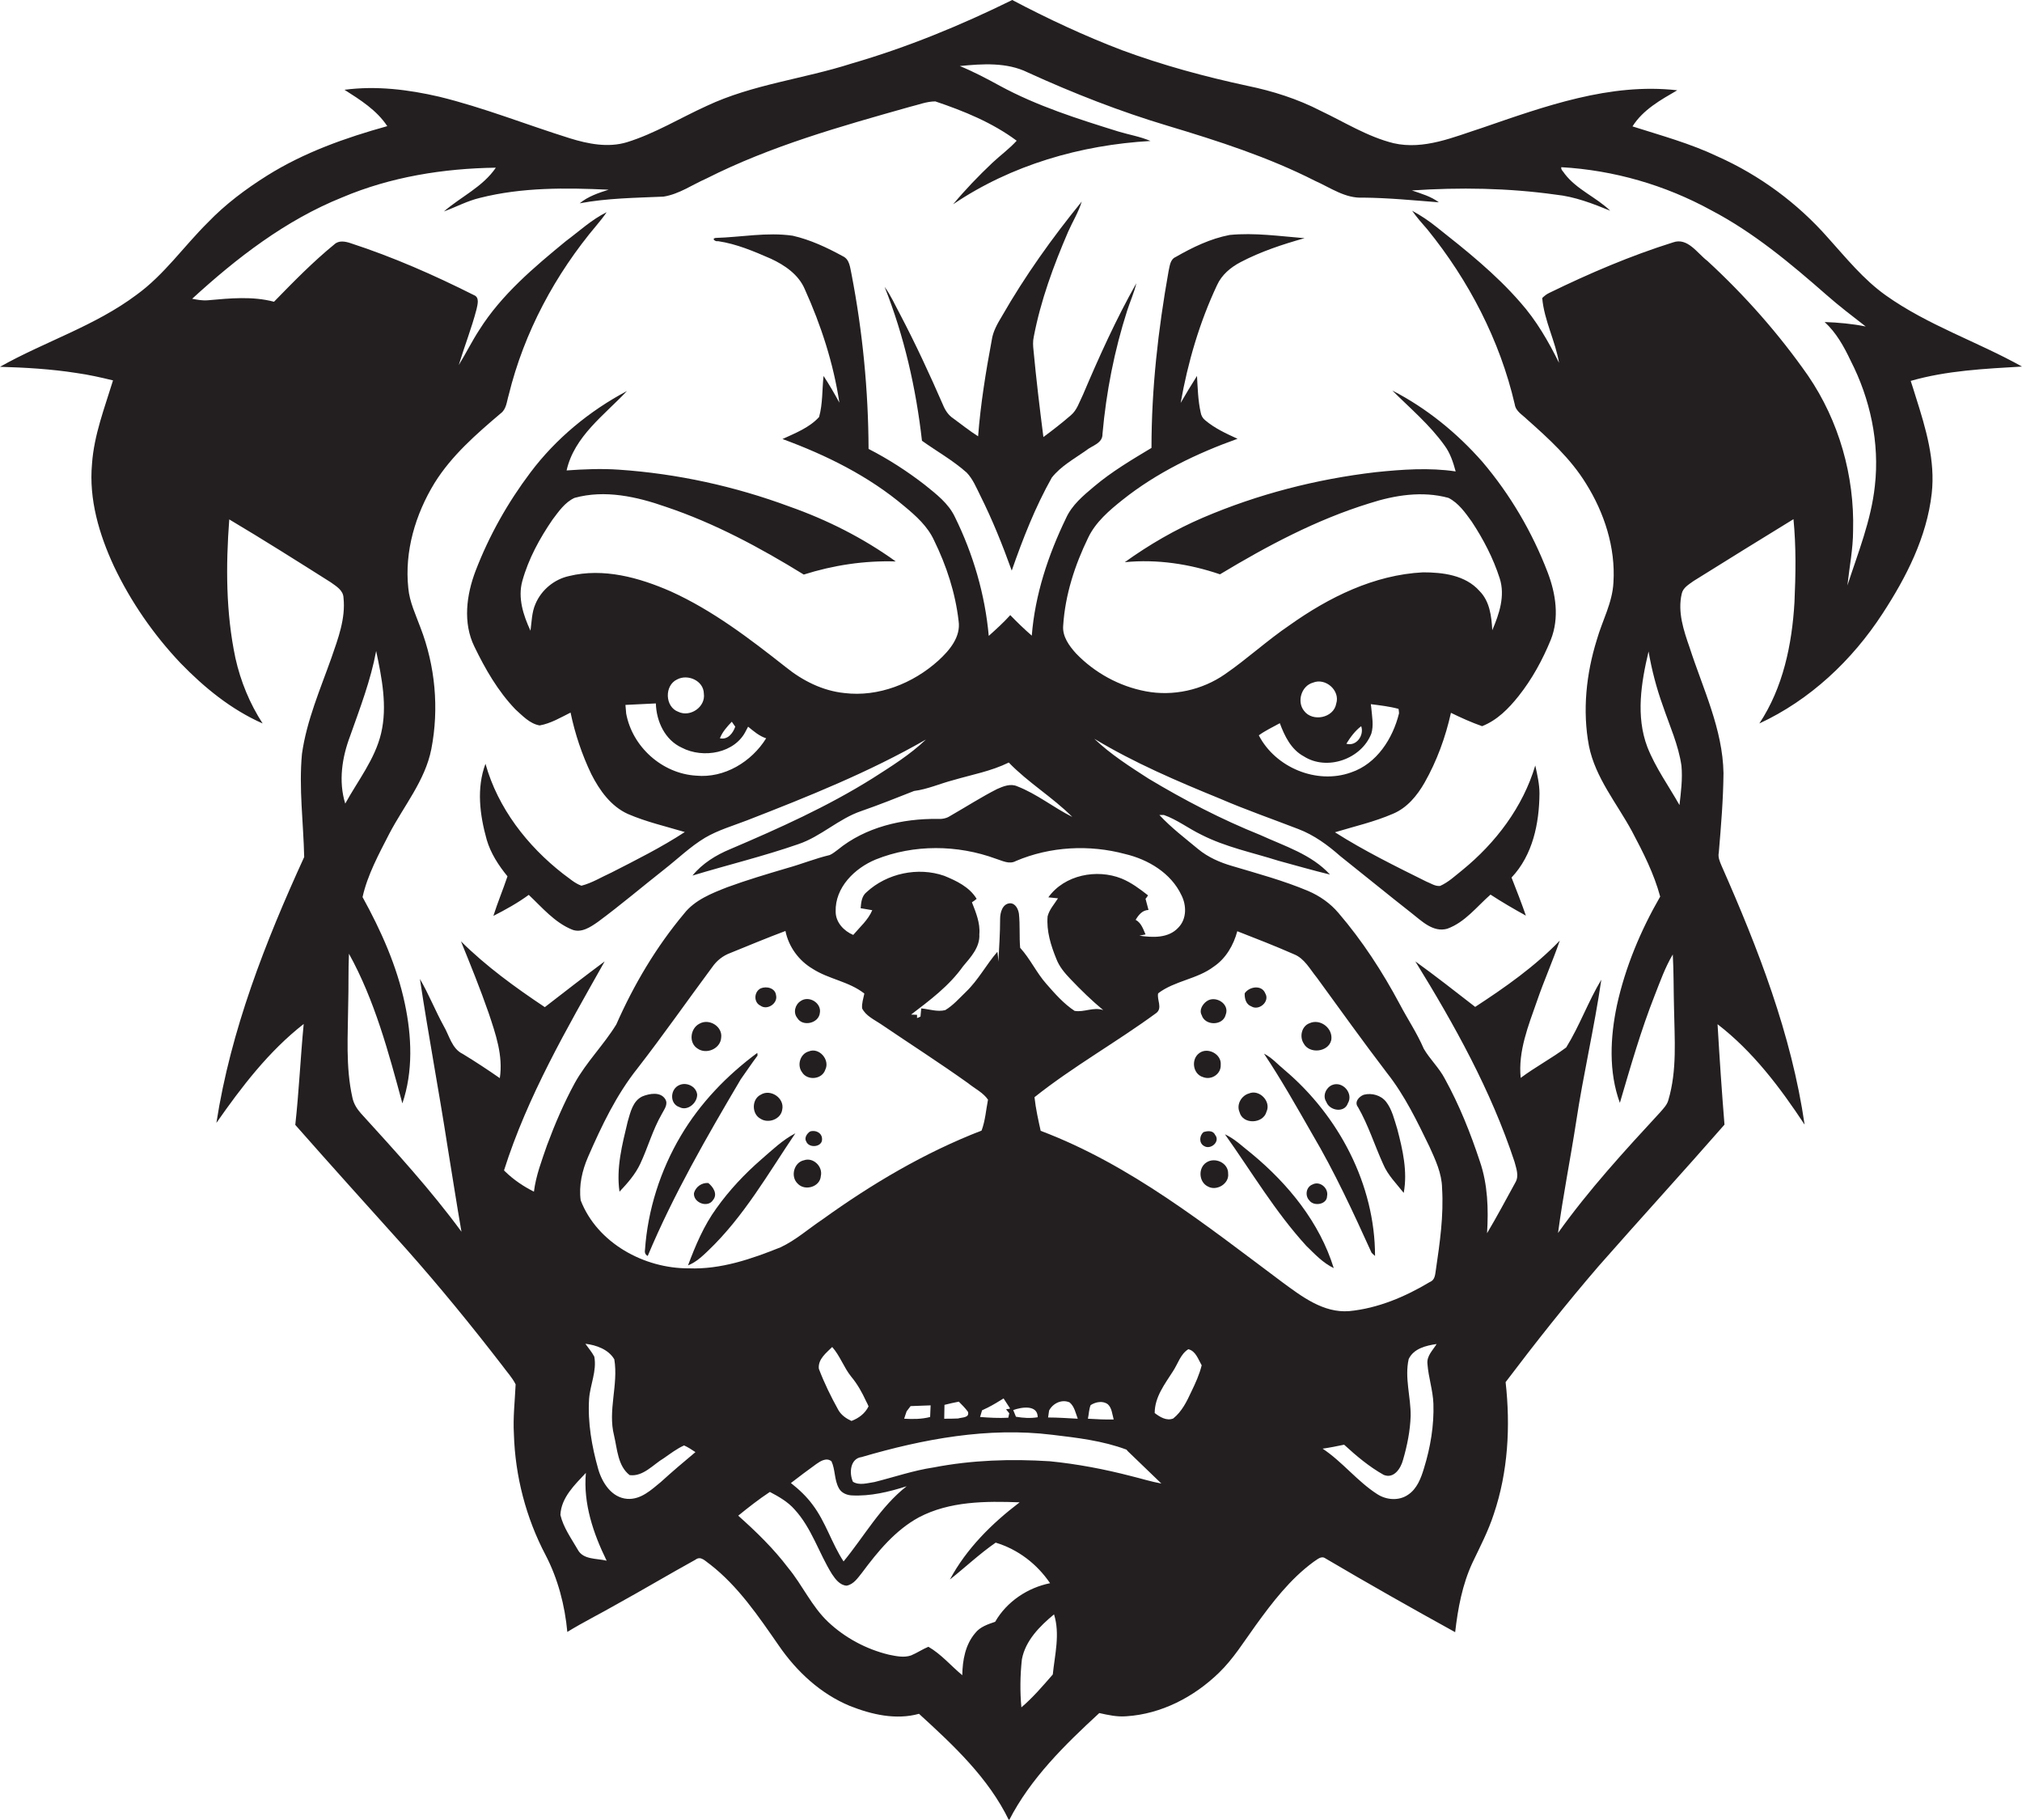 <?xml version="1.0" encoding="utf-8"?>
<!-- Generator: Adobe Illustrator 19.2.0, SVG Export Plug-In . SVG Version: 6.00 Build 0)  -->
<svg version="1.1" id="Layer_1" xmlns="http://www.w3.org/2000/svg" xmlns:xlink="http://www.w3.org/1999/xlink" x="0px" y="0px"
	 viewBox="0 0 817.6 735.7" style="enable-background:new 0 0 817.6 735.7;" xml:space="preserve">
<style type="text/css">
	.st0{fill:#231F20;}
</style>
<g>
	<path class="st0" d="M772.6,154c14.6-4.2,29.9-4.9,45-5.8c-18.1-10.1-38.1-16.7-55.1-28.8c-9-6.4-16-15.1-23.3-23.2
		c-12.3-14-27.6-25.3-44.6-32.9c-11.1-5.3-22.9-8.5-34.5-12.2c4.3-6.8,11.4-10.7,18.1-14.6c-27.2-3.1-53.6,6.5-78.9,15.2
		c-11.5,3.7-23.5,9-35.8,6.2c-10.5-2.6-19.8-8.5-29.5-13.1c-9.3-4.8-19.4-8-29.6-10.1c-17.2-3.7-34.2-8.3-50.7-14.4
		c-15.2-5.8-30-12.7-44.4-20.3c-20.9,10.3-42.6,19.2-65,25.7c-19.3,6.2-40,8.4-58.5,17.1c-10.8,4.9-21,11.2-32.3,14.7
		c-7.6,2.3-15.7,0.7-23.1-1.6c-17.6-5.5-34.8-12.4-52.8-16.8c-12.5-2.9-25.5-4.5-38.3-2.8c6.4,4.1,13,8.2,17.3,14.7
		C139.7,55.7,123,61.6,108,71c-8.6,5.4-16.9,11.6-24,19c-9.7,9.6-17.6,21.1-28.8,29.2C38.4,131.8,18.1,138.1,0,148.3
		c10.3,0.3,20.7,0.9,30.9,2.5c5,0.7,9.9,1.8,14.8,3c-3.4,11.1-7.7,22.1-8.5,33.8c-1.3,14.3,2.9,28.5,8.9,41.4
		c6.8,14.3,16,27.6,26.9,39.1c9.6,9.9,20.5,18.8,33.2,24.4c-5.2-8-8.9-17-11-26.4c-3.9-18.4-3.9-37.4-2.5-56.1
		c13.8,8.2,27.4,16.8,41,25.4c2.2,1.6,5.1,3.2,5.2,6.3c0.9,8.4-2.2,16.5-4.9,24.3c-4.5,12.7-10,25.3-11.9,38.8
		c-1.3,13.9,0.6,27.8,0.9,41.7c-15.7,34.3-29.7,70-35.5,107.5c10.2-14.6,21.2-29,35.3-40c-1.3,13.6-1.9,27.2-3.4,40.8
		c14.8,16.8,29.8,33.4,44.8,50.1c13.5,15.2,26.4,31,38.9,47.2c1.8,2.5,4,4.8,5.4,7.6c-0.3,6.7-1.1,13.4-0.7,20.1
		c0.5,17,4.9,33.9,12.8,48.9c5,9.6,7.8,20.3,8.8,31.1c6.5-4,13.4-7.4,20-11.2c10.7-5.9,21.1-12.1,31.8-18c2.2-1.7,4,0.6,5.8,1.8
		c11.5,8.9,19.7,21.1,27.9,32.9c7.2,10.5,16.9,19.5,28.7,24.4c8.8,3.5,18.7,5.8,28,3.2c13.9,12.7,28.1,25.9,36.4,43.1
		c8.7-17,22.6-30.6,36.5-43.4c3.6,0.8,7.2,1.6,10.9,1.3c14.2-0.9,27.4-7.8,37.5-17.6c5.8-5.6,10.1-12.6,14.8-19.1
		c6.8-9.4,14-18.8,23.4-25.7c1.5-0.9,3.1-2.7,4.9-1.4c17.3,10.2,34.8,20.1,52.4,29.8c1.1-9.6,2.9-19.3,7-28.1
		c3.1-6.5,6.4-12.8,8.6-19.6c5.8-17.1,6.8-35.5,4.8-53.4c12.1-16,24.6-31.8,37.7-47c16.8-19.1,34-37.9,50.8-57.1
		c-1.1-13.5-2-27-2.8-40.6c14.3,11,25.3,25.6,35.2,40.6c-5.3-36.5-18.8-71.2-33.6-104.7c-0.7-1.7-1.5-3.4-1.1-5.3
		c0.9-10.7,1.8-21.4,1.9-32.1c-0.3-17.8-8.3-34.1-13.7-50.8c-2.4-6.9-4.9-14.3-3.2-21.7c0.5-2.5,2.9-3.8,4.8-5.2
		c13.4-8.4,26.9-16.7,40.4-25c1.1,11.2,0.9,22.4,0.4,33.6c-1,17.1-4.6,34.5-14.2,49c20.5-9.5,37.5-25.5,49.8-44.4
		c9.6-14.7,17.9-30.9,19.9-48.6c1.5-13.3-2.4-26.3-6.4-38.9C774.1,158.5,773.3,156.3,772.6,154z M141.6,297.5
		c4-11.3,8.3-22.5,10.5-34.3c2.3,10.9,4.6,22.3,2,33.3c-2.5,10.5-9.4,19.1-14.5,28.4C136.8,315.9,138.3,306.2,141.6,297.5z
		 M233.6,626.5c-2.6-4.5-5.8-8.9-7-14c0.3-7,5.8-12.2,10.3-17c-1.1,12.4,3,24.5,8.4,35.5C241.3,630,235.8,630.7,233.6,626.5z
		 M267.2,599.2c-3.9,3.2-8.1,7.2-13.6,6.8c-6.3-0.5-10.1-6.5-11.7-12c-2.6-9.2-4.3-18.8-3.7-28.4c0.4-5.7,3.2-11.3,2.1-17.1
		c-1-1.9-2.4-3.5-3.6-5.2c4.4,0.5,9.4,2.3,11.7,6.3c1.7,10.3-2.7,20.6-0.1,30.8c1.3,5.5,1.5,12.3,6.3,16c5.5,0.7,9.5-4.3,13.9-6.9
		c2.6-1.8,5.2-3.8,8.1-5.1c1.6,0.7,3.1,1.7,4.6,2.7C276.4,591.1,271.7,595.1,267.2,599.2z M278.5,512.8c-18,0.1-37-10.2-43.7-27.5
		c-0.8-6,0.6-12.1,3-17.6c5.5-12.6,11.4-25,20-35.8c10.4-13.4,20.1-27.3,30.2-40.9c1.8-2.6,4.3-4.6,7.3-5.7c7.4-3,14.8-6.1,22.3-8.9
		c1.3,6.4,5.4,12,11,15.3c6.5,4.2,14.7,5.1,20.9,10c-0.4,2-1.1,4-0.9,6c1.5,3,4.8,4.5,7.5,6.3c11.8,8,23.8,15.7,35.3,23.9
		c2.7,2.2,6.1,3.8,8.1,6.7c-0.8,4.1-1.1,8.5-2.6,12.5c-23,8.9-44.3,21.5-64.3,35.9c-5.7,3.8-10.8,8.4-17,11.3
		C303.9,509,291.5,513.3,278.5,512.8z M459.2,371.9c1.2-2,2.7-3.9,5.2-4c-0.4-1.5-0.8-3-1.2-4.5c0.3-0.3,0.8-1,1-1.4
		c-3.3-2.6-6.8-5.2-10.7-6.8c-10-4-23.1-1.5-29.6,7.6c1.3,0.1,2.6,0.3,3.9,0.4c-1.5,2.4-3.5,4.5-4.2,7.3c-0.5,5.9,1.3,11.7,3.5,17.1
		c1.2,3.2,3.4,5.8,5.8,8.3c4.2,4.4,8.5,8.6,13.2,12.5c-3.9-1.4-7.8,1-11.6,0.3c-4.4-2.9-8-7-11.4-10.9c-4-4.5-6.5-10.1-10.6-14.6
		c-0.4-4.6,0-9.2-0.5-13.8c-0.3-1.9-1.4-4.2-3.6-4.2c-3.1,0.2-4,3.8-4,6.3c0,5.8-0.4,11.5-0.7,17.3c-0.1-1.3-0.2-2.7-0.4-4
		c-4.5,5.2-7.7,11.4-12.7,16.2c-2.7,2.6-5.2,5.5-8.4,7.4c-3.2,0.8-6.5-0.4-9.7-0.7c-0.1,1.1-0.2,2.2-0.3,3.3c-0.3,0.2-1,0.5-1.4,0.6
		v-1.3c-0.6,0-1.8-0.1-2.4-0.1c7.6-5.8,15.4-11.6,21-19.5c3.1-3.7,6.9-7.7,6.6-13c0.4-4.5-1.4-8.8-3-12.9c0.5-0.3,1.5-1,1.9-1.4
		c-2.9-4.8-8.2-7.3-13.1-9.3c-10.6-3.7-23.2-1-31.4,6.6c-2,1.6-2.2,4.2-2.4,6.5c1.6,0.3,3.2,0.5,4.7,0.8c-1.7,4-5,6.8-7.7,10
		c-3.8-1.6-7.1-5.1-7.1-9.4c-0.3-9.8,7.7-17.6,16.2-21.1c15.4-6.2,33.1-6,48.6-0.3c2.6,0.8,5.4,2.4,8.1,0.9
		c13.9-5.9,29.7-6.7,44.2-2.8c9.3,2.2,18.5,7.7,22.7,16.6c2.1,4.1,2.2,9.6-1.2,13.1c-4,4.4-10.4,4.1-15.8,3.3
		c0.6-0.1,1.9-0.4,2.5-0.5C462.3,375.8,461.5,373.1,459.2,371.9z M419.6,573c-2.9,0.5-5.9,0.3-8.8-0.2c-0.3-0.7-0.8-2-1.1-2.7
		C413,568.9,419.6,567.8,419.6,573z M408.1,571.4l-0.4,1.8c-3.8,0.2-7.6,0-11.4-0.3c0.2-0.7,0.6-2.1,0.8-2.7
		c0.6-0.3,1.7-0.8,2.3-1.1c2.2-1.1,4.3-2.4,6.4-3.7c0.9,1.3,1.7,2.7,2.6,4l-0.2,0.2c-0.3,0-1,0.1-1.4,0.2L408.1,571.4z M387.4,573.5
		c-1.9,0.1-3.8,0.1-5.6,0.1c0-1.9,0.1-3.8,0.1-5.6c1.9-0.5,3.8-0.9,5.8-1.3c1.3,1.3,2.6,2.6,3.7,4.1
		C392.1,573.3,389,573,387.4,573.5z M376.3,568.2c-0.1,1.5-0.1,3.1-0.2,4.7c-3.4,0.9-7,0.9-10.5,0.7c0.3-0.8,0.7-2.3,1-3
		c0.5-0.7,1.1-1.4,1.6-2.1C370.9,568.4,373.6,568.3,376.3,568.2z M339,570.1c-3-5.4-5.7-10.9-7.9-16.7c-0.4-3.9,3-6.4,5.4-8.8
		c3.2,3.6,4.7,8.3,7.7,12c2.5,3,4.4,6.4,6,9.9c0.3,0.5,0.8,1.6,1,2.1c-1.4,2.9-4,4.8-6.9,5.9C342.3,573.6,340.2,572.2,339,570.1z
		 M344.4,604.6c7.5,0.4,15-1.4,22.2-3.7c-10.6,8.3-17.1,20.2-25.5,30.4c-4.8-7.3-7.2-15.9-12.5-22.9c-2.5-3.4-5.5-6.2-8.8-8.8
		c3.4-2.6,6.8-5.2,10.3-7.7c1.7-1.2,4.1-2.7,6.1-1.1c1.6,3.4,1.1,7.5,3,10.9C340.2,603.6,342.4,604.5,344.4,604.6z M402.4,655.7
		c-2.9,1-6.1,2-8.1,4.6c-4,4.7-5.1,11-5.2,17c-4.6-3.8-8.5-8.5-13.7-11.5c-2.4,1-4.6,2.5-7,3.5c-2.9,1-6,0.3-9-0.3
		c-9.1-2.2-17.7-6.8-24.5-13.2c-6.7-6.3-10.4-14.9-16.2-21.9c-5.9-7.8-12.9-14.6-20.2-21.1c4.2-3.4,8.4-6.7,12.8-9.6
		c3.6,1.9,7.3,4,10,7.1c6.9,7.5,9.8,17.6,15.1,26.1c1.4,2.1,3.2,4.5,5.9,4.7c2.9-0.5,4.6-3.2,6.3-5.3c6.4-8.6,13.4-17.1,22.9-22.3
		c12.5-6.6,27.1-6.6,40.8-6.1c-11.2,8.5-21.5,18.7-28.2,31.2c6.2-4.9,12-10.4,18.5-14.9c9,2.7,16.7,8.6,22,16.4
		C415.6,641.9,407.1,647.5,402.4,655.7z M425.7,677c-4,4.6-8,9.3-12.7,13.3c-0.6-6.4-0.5-13,0.2-19.4c1.4-7.6,7.3-13.5,13-18.2
		C428.7,660.7,426.5,669,425.7,677z M457.4,596.8c-10.8-2.8-21.8-4.9-32.9-6c-15.7-1-31.5-0.5-47,2.5c-8.1,1.2-15.9,3.9-23.9,5.9
		c-2.8,0.4-6.1,1.5-8.7-0.1c-1.6-3.4-1.2-9.4,3.5-10c24.9-7.3,51.1-12.2,77.1-9c10.1,1.2,20.4,2.4,30,6l0.5,0.6
		c4.5,4.4,9.1,8.7,13.6,13.1C465.6,599.1,461.5,597.8,457.4,596.8z M423.8,573.1c0.1-0.7,0.3-2.1,0.4-2.8c1.5-2.9,5.1-4.7,8.3-3.3
		c2,1.7,2.4,4.3,3.3,6.6C431.8,573.4,427.8,573.1,423.8,573.1z M439.9,573.6c0.4-1.8,0.4-3.8,1.1-5.5c2-1.3,5-1.9,7-0.3
		c1.6,1.5,1.7,3.9,2.3,6v0.1C446.9,574,443.4,573.8,439.9,573.6z M481.7,562.7c-1.8,3.9-3.8,8-7.3,10.8c-2.7,1.1-5.4-0.6-7.5-2.2
		c0-6.5,4.1-11.7,7.4-16.9c2-3,3-6.9,6.2-8.9c3,0.7,4,4.1,5.4,6.5C485,555.7,483.4,559.2,481.7,562.7z M577.2,551.5
		c0.4,5.4,2.2,10.6,2.4,16c0.3,8.8-1.2,17.7-3.8,26.1c-1.2,4-2.8,8.3-6.4,10.7c-3.7,2.6-8.8,2.2-12.5-0.2
		c-8.1-5.2-14.1-13.1-22.1-18.4c2.9-0.4,5.8-1,8.7-1.6c4.9,4.5,10.1,8.9,16,12.2c4.1,1.7,6.9-2.6,7.8-6c1.7-5.8,2.9-11.8,3.1-17.8
		c0.1-7.7-2.5-15.4-0.8-23c2-4.3,7.1-5.5,11.3-6.1C579.4,545.9,576.8,548.2,577.2,551.5z M580.6,513.4c-0.3,1.8-0.3,4.1-2.4,4.9
		c-10,6-21.1,10.7-32.7,11.8c-10.4,0.8-19.1-5.9-27-11.7c-30.8-23-61.4-47.5-97.7-61.2c-1-4.5-2-9-2.5-13.6
		c15.6-12.4,33.1-22.2,49.2-34c2.7-2,0.2-5.4,0.8-8c6.7-5.1,15.8-5.7,22.5-10.8c4.9-3.3,8-8.7,9.5-14.3c7.7,3,15.4,6,22.9,9.3
		c4.3,1.7,6.5,6.1,9.3,9.5c9.4,12.9,18.7,25.9,28.4,38.6c7.1,9,12.1,19.4,17.1,29.7c2.4,5.3,5,10.8,5.1,16.7
		C583.8,491.5,582.2,502.5,580.6,513.4z M679.9,309.6c0.5,5.3-0.2,10.6-0.8,15.9c-4.4-7.8-9.7-15.1-13-23.5
		c-4.7-12.4-2.5-26,0.5-38.6c1.3,7.5,3.2,14.8,5.8,22C675.1,293.4,678.7,301.2,679.9,309.6z M758.1,196.5
		c-1.5,13.9-6.8,27-11.1,40.2c0.8-7.4,2.3-14.8,2.3-22.2c0.6-22.1-5.7-44.3-18.2-62.6c-11.8-16.9-25.5-32.4-40.7-46.4
		c-4.1-3.1-8-9.6-13.9-7.5c-17.2,5.4-33.8,12.5-50,20.4c-1.1,0.5-2.1,1.3-2.9,2.1c0.8,9.1,5.3,17.3,6.8,26.2
		c-4.3-8.7-9.2-17.2-15.7-24.5c-10-11.5-21.9-21-33.8-30.4c-3.1-2.5-6.4-4.7-9.9-6.6c1.9,2.7,4,5.1,6.2,7.6
		c16.7,20.6,29.3,44.8,35.3,70.7c0.4,2.8,3.1,4.2,4.9,6c8.8,7.8,17.7,15.9,23.9,26c7.4,11.8,12,25.9,11.1,40
		c-0.4,8.2-4.5,15.4-6.7,23.1c-4.3,13.8-5.9,28.7-3.2,43c2.6,12.9,11.3,23.2,17.4,34.5c4.5,8.5,8.9,17.1,11.4,26.4
		c-7.9,13.7-14.1,28.5-17.5,44c-2.7,12.9-3.4,26.8,1.2,39.4c4.3-14.6,8.5-29.3,14.1-43.5c2.2-5.6,4.2-11.3,7.3-16.5
		c0.4,7.2,0.3,14.5,0.5,21.7c0.2,12.4,1.3,25.1-2.3,37.2c-0.5,1.9-2,3.4-3.2,4.8c-14.5,15.7-29,31.5-41.4,48.9c2-15,5-29.9,7.3-44.8
		c2.9-19.3,7.4-38.3,10.2-57.6c-5.3,8.8-8.8,18.7-14.2,27.4c-5.9,4.4-12.5,7.9-18.4,12.3c-1.1-10.8,3.1-21.1,6.6-31.1
		c2.8-8.2,6.4-16.2,9.2-24.4c-10.1,10.5-22.1,18.9-34.2,26.8c-8-6.2-16-12.5-24.2-18.4c15.8,25.6,30.6,52.2,40.1,81
		c0.7,2.7,1.9,5.7,0.4,8.3c-3.8,6.9-7.5,13.9-11.5,20.6c0.6-9.7,0.3-19.7-2.9-29c-3.8-11.5-8.3-22.8-14.2-33.5
		c-2.3-4.4-6-7.8-8.5-12.1c-2.7-6.3-6.5-11.9-9.7-18c-7-13.1-15.1-25.6-24.8-36.9c-3.3-3.9-7.6-6.9-12.3-8.9
		c-10-4.2-20.4-7-30.8-10.1c-4.8-1.4-9.6-3.5-13.5-6.7c-5.4-4.5-11-8.7-15.8-13.9h1.8c5.4,1.9,10,5.5,15.2,8
		c9.8,5,20.7,7.2,31.1,10.5c7,1.9,13.9,3.9,20.9,5.6c-7.5-8.2-18.4-11.5-28.2-16c-15.7-6.3-30.7-14.1-45.2-22.8
		c-7.6-4.9-15.3-9.8-21.9-16.1c16.1,9.7,33.4,17.1,50.8,24.2c10.4,4.5,21.1,8.2,31.7,12.3c6.3,2.4,11.8,6.4,16.9,10.9
		c9.7,7.7,19.2,15.5,28.9,23.1c4.1,3.2,8.7,7.9,14.4,6.3c7.2-2.6,11.9-8.9,17.5-13.8c4.6,3,9.4,5.8,14.3,8.5
		c-1.8-5.2-3.8-10.3-5.8-15.4c8.6-9.1,11.2-21.9,11.3-34c0-3.8-0.9-7.6-1.7-11.3c-5,16.8-16,31.3-29.5,42.3c-2.9,2.3-5.6,4.9-9,6.4
		c-2,0.2-3.8-1.1-5.6-1.8c-12.5-6.2-25.1-12.4-36.9-19.9c7.9-2.4,15.9-4.2,23.5-7.5c5.7-2.4,9.7-7.3,12.7-12.5
		c5-8.8,8.5-18.4,10.7-28.3c4.1,2,8.3,3.9,12.6,5.4c6.1-2.4,10.7-7.1,14.7-12.1c5.5-6.9,9.8-14.8,13.1-22.9c3.5-8.8,2-18.6-1.3-27.2
		c-6.2-16.2-15.1-31.4-26.4-44.7C589.1,175,576.8,165,563,157.9c7.2,7.2,15.1,13.8,21.1,22.2c2.3,3.1,3.5,6.8,4.5,10.5
		c-10.7-1.6-21.6-0.8-32.3,0.3c-24,2.8-47.7,8.9-69.9,18.4c-11.2,4.8-21.7,10.9-31.6,18c13-1.3,26.2,0.7,38.5,4.9
		c19.1-11.5,39-22.1,60.4-28.7c10.2-3.3,21.4-5.1,32-2.2c4.1,2.1,6.8,6,9.4,9.6c4.7,7.1,8.7,14.8,11.3,22.9c2.3,7.1-0.2,14.5-3,21
		c-0.3-5.6-1-11.7-5.2-15.9c-5.7-6.4-14.8-7.5-22.8-7.5c-19.8,1-38.1,10.1-54,21.4c-9,6.1-17.1,13.6-26.1,19.8c-9.2,6.4-21,9-32,6.9
		c-10.7-2-20.7-7.5-28.2-15.3c-2.8-3.1-5.6-6.9-5.2-11.3c0.8-12.4,4.7-24.4,10.1-35.5c3-6.3,8.5-11,13.9-15.3
		c13.8-11,30-18.8,46.5-24.7c-4.6-2.1-9.2-4.2-13.1-7.5c-1-0.8-1.6-1.9-1.8-3.1c-1.1-4.9-1.2-9.9-1.5-14.8
		c-2.3,3.6-4.5,7.3-6.6,10.9c2.9-16.4,7.6-32.5,14.7-47.6c1.9-4.2,5.5-7.2,9.5-9.3c8.2-4.3,17-7.2,25.9-9.7
		c-10.1-0.8-20.2-2.3-30.3-1.3c-7.8,1.5-15,5-21.8,8.9c-2.3,1-2.4,3.7-2.9,5.8c-4.2,23.6-6.9,47.4-6.9,71.4
		c-8,4.8-16.1,9.6-23.2,15.6c-4.4,3.7-9,7.5-11.4,12.9c-7.2,14.9-12.5,30.9-13.8,47.4c-3-2.6-5.9-5.4-8.7-8.3
		c-2.7,3-5.7,5.7-8.7,8.4c-1.5-16.7-6.3-33.1-13.7-48.1c-2.6-5.5-7.5-9.2-12.2-13c-7.1-5.5-14.7-10.4-22.7-14.5
		c-0.1-23.7-2.4-47.4-6.9-70.7c-0.6-2.6-0.7-5.9-3.5-7.2c-6.4-3.5-13.2-6.7-20.3-8.3c-10.4-1.5-20.8,0.6-31.2,0.9
		c-1.7,0.3,0,1.6,1,1.3c7.5,1.1,14.5,4.1,21.4,7.1c5.6,2.6,11.2,6.4,13.7,12.3c6.6,14.6,11.6,30,14,45.9c-2-3.7-4.1-7.3-6.4-10.8
		c-0.6,5.5-0.3,11.2-1.8,16.6c-3.9,4.3-9.6,6.5-14.8,8.9c17.7,6.5,34.9,15,49.3,27.2c4.7,3.9,9.4,8.1,12,13.8
		c5,10.2,8.6,21.2,9.9,32.5c1,6.5-3.7,12-8.2,16.1c-10.2,9.2-24.2,14.8-38,13.1c-8.8-0.9-16.9-5-23.7-10.5
		c-14.6-11.5-29.5-22.9-46.5-30.6c-12.8-5.6-27.2-9.6-41.1-6.2c-6,1.3-11.2,5.6-13.6,11.3c-1.5,3.4-1.5,7.2-2,10.8
		c-2.9-6.2-5.2-13.3-3.3-20.1c2.5-9,7-17.2,12.2-24.8c2.5-3.3,5-7,8.9-8.8c12.3-3.4,25.2-0.5,36.9,3.6c19.7,6.6,38.1,16.5,55.8,27.4
		c12-3.8,24.6-5.7,37.2-5.3c-13.2-9.5-27.7-16.8-43-22.2c-22.1-8.2-45.4-13.3-68.9-14.9c-7.1-0.5-14.1-0.2-21.2,0.3
		c3.1-13.8,15.3-22.4,24.4-32.1c-15.1,8-28.7,19.2-39,32.9c-9.2,12.2-16.7,25.5-22.2,39.8c-3.7,9.7-5.2,21-0.5,30.6
		c4.4,9.1,9.5,18,16.6,25.4c2.9,2.6,5.8,5.8,9.8,6.5c4.5-0.8,8.5-3.2,12.5-5.2c1.8,8.6,4.6,17,8.4,24.9c3.3,6.5,7.9,13,14.8,16.1
		c7.4,3.2,15.3,5,23,7.3c-9.5,6.2-19.7,11.3-29.7,16.4c-4,1.8-7.8,4.2-12.1,5.3c-2.8-1-5-3.1-7.4-4.8
		c-14.5-11.3-26.4-26.6-31.4-44.5c-3.7,9.9-2.3,20.7,0.5,30.7c1.6,5.5,4.8,10.4,8.4,14.8c-1.8,5.4-4,10.6-5.7,16
		c4.9-2.5,9.8-5.2,14.3-8.5c5.4,5.1,10.4,11.1,17.4,14c3.8,1.6,7.6-1,10.6-3.1c9.2-6.8,17.9-14.2,26.8-21.2
		c5.5-4.3,10.5-9.2,16.5-12.8c5.3-3.1,11.2-4.8,16.9-7c24.7-9.6,49.4-19.5,72.4-32.7c-6.5,6.2-14.1,10.9-21.6,15.7
		c-18.2,11.4-37.8,20.2-57.5,28.6c-5.8,2.4-11.3,5.8-15.3,10.7c14.2-4.3,28.7-7.8,42.8-12.7c9.2-3.1,16.3-10.3,25.5-13.4
		c7.2-2.5,14.2-5.3,21.3-8.1c5.5-0.7,10.5-3,15.9-4.4c7.5-2.2,15.3-3.6,22.4-7.1c7.8,8.1,17.7,14,25.7,22
		c-7.6-3.8-14.3-9.3-22.3-12.4c-2.7-1.2-5.6,0-8.1,1.1c-6.5,3.3-12.7,7.3-19,10.9c-1.5,1-3.3,1.3-5,1.2
		c-14.3-0.2-29.3,3.3-40.5,12.5c-1,0.7-2,1.6-3.2,2.1c-5.9,1.4-11.5,3.7-17.3,5.3c-8.1,2.4-16.2,4.8-24.1,7.7
		c-6.4,2.5-13.2,5.2-17.5,10.7c-11.3,13.5-20.3,28.7-27.4,44.8c-5.1,8.3-12.1,15.2-16.8,23.7c-4.4,8.1-8,16.5-11.2,25.1
		c-2.1,6.1-4.5,12.3-5.3,18.8c-4.2-2.1-8.2-4.8-11.6-8.1l-0.5-0.5c9.5-30,25.4-57.3,40.7-84.5c-8.2,6.1-16.2,12.3-24.2,18.5
		c-12-8-23.7-16.5-33.9-26.6c3.9,9.6,7.8,19.2,11.2,29c2.8,8.4,5.9,17.2,4.5,26.3c-4.9-3.4-9.9-6.7-15-9.8
		c-4.4-2.1-5.4-7.4-7.7-11.3c-3.4-6.2-6-12.8-9.6-19c3.4,22.7,7.7,45.3,11.2,68c1.9,11.4,3.6,22.8,5.6,34.2
		c-12.4-16.9-26.6-32.4-40.7-47.9c-1.6-1.8-2.9-3.9-3.4-6.3c-2.8-12.5-1.8-25.3-1.7-38c0.2-6.7,0-13.5,0.3-20.2
		c10.4,18.8,16,39.8,21.6,60.5c4.4-12.9,3.8-27.1,1-40.3c-3.2-15.2-9.6-29.5-17.1-43.1c2-9,6.6-17.4,10.8-25.6
		c5.9-11.3,14.5-21.5,17-34.2c3.2-16.4,1.6-33.7-4.4-49.2c-1.9-5.2-4.4-10.3-4.9-15.9c-1.6-14.9,2.9-29.9,10.6-42.5
		c6.9-11.1,16.9-19.8,26.8-28.2c2.3-1.7,2.4-4.8,3.2-7.4c6.2-25.3,18.8-48.8,35.6-68.7c1.4-1.7,2.8-3.4,4-5.2
		c-6.1,3-11.1,7.7-16.5,11.7c-12.9,10.6-26,21.6-35,35.9c-3,4.6-5.4,9.5-8.3,14.2c2.3-7.6,5.2-14.9,7.2-22.6
		c0.4-1.9,1.3-4.8-1.1-5.7c-16.1-8.1-32.7-15.4-49.9-21c-2.1-0.7-4.7-1.2-6.5,0.5c-8.7,7.1-16.6,15.2-24.4,23.2
		c-8.7-2.3-17.8-1.4-26.7-0.6c-2.2,0.2-4.3-0.2-6.4-0.6c18-16.5,37.8-31.8,60.7-41c19.6-8.3,40.9-11.7,62.1-12
		c-5.3,7.8-14.1,11.7-21,17.7c4.9-1.8,9.5-4.3,14.6-5.5c17-4.3,34.7-4.1,52-3.3c-4.1,1.3-8.3,2.7-11.7,5.5
		c11.2-2.1,22.6-2.2,33.9-2.7c6.3-1,11.6-4.8,17.3-7.3c26.1-13.2,54.3-21.1,82.3-29c3.4-0.8,6.8-2.2,10.3-2.2
		c11.6,3.9,23.1,8.6,32.9,15.9c-3,3.3-6.6,5.9-9.8,8.9c-5.6,5.3-11,10.9-15.9,16.8c23.5-15.9,51.6-24,79.8-25.6
		c-4.2-1.8-8.6-2.5-12.9-3.8c-16.4-5.1-32.9-10.3-48-18.5c-5.3-2.9-10.6-5.7-16.2-8c9.1-0.9,19-1.6,27.5,2.6
		c18.4,8.4,37.3,15.8,56.7,21.6c20.3,6.1,40.5,12.6,59.4,22.2c6.3,2.8,12.3,7.2,19.4,6.8c10.3,0.1,20.5,1.1,30.7,1.9
		c-3.2-2.4-7.1-3.5-10.9-4.8c19.4-1.3,38.9-1,58.2,1.7c7.7,0.8,14.9,3.6,22,6.5c-5.7-5.5-13.5-8.5-18.4-14.9
		c-0.5-0.9-1.6-1.6-1.4-2.7c21.2,1.2,42,7.2,60.6,17.4c17.2,9,32.1,21.5,46.6,34.2c5.1,4.5,10.5,8.6,15.9,12.8
		c-5.5-1.1-11-1.6-16.6-1.8c4.7,4.3,7.8,9.9,10.5,15.6C756.2,161.2,760.1,179,758.1,196.5z M527.2,305.8c9.4,6,23.3,1.1,27.3-9.2
		c1-3.3,0.3-6.8,0-10.2c-0.1-0.6-0.1-1.1-0.2-1.7c3.8,0.5,7.5,0.9,11.2,1.9c0.1,0.5,0.2,1.4,0.2,1.8c-2.5,10.2-9,20.4-19.4,23.9
		c-13.9,5-30.6-2-37.3-15c2.6-1.9,5.6-3.3,8.5-4.9C519.4,297.5,522,303,527.2,305.8z M530.9,276c5.1-2.1,11.1,3.2,9.4,8.5
		c-1,5.8-9.6,7.5-13,2.9C524.3,283.7,526.2,277.3,530.9,276z M544.4,300.7c1.6-2.6,3.5-5.2,6-7.1
		C551.7,297.2,548.5,301.9,544.4,300.7z M275.7,302.3c8.6,4.5,21.6,2.3,26-7c0.2-0.4,0.6-1.1,0.8-1.5c2.2,1.8,4.5,3.8,7.3,4.7
		c-5.9,9.5-16.9,16.2-28.3,15.1c-13.7-0.8-25.8-11.6-28.3-25.1c-0.1-0.9-0.2-2.6-0.3-3.5c4.1-0.2,8.2-0.4,12.3-0.6
		C265.4,291.7,268.9,299.2,275.7,302.3z M273.8,274.7c4.3-2.3,10.7,0.5,10.8,5.7c0.8,5.4-5.5,9.7-10.3,7.4
		C268.8,285.8,268.6,277.1,273.8,274.7z M291.1,298.5c1-2.6,2.9-4.7,4.8-6.7c0.3,0.5,1.1,1.5,1.4,2
		C296.4,296.4,294.3,299.2,291.1,298.5z"/>
	<path class="st0" d="M433,167.9c-3.6,3.1-7.3,6-11.1,8.8c-1.5-11.7-2.9-23.4-4-35.1c-0.2-1.8-0.3-3.6,0.1-5.4
		c2.8-14.7,8-28.8,13.9-42.5c1.8-4.1,4.2-7.9,5.5-12.2c-11.9,14.6-22.9,30-32.3,46.4c-1.8,3-3.6,6.1-4.1,9.7
		c-2.4,12.8-4.5,25.8-5.5,38.8c-3.5-2.2-6.7-4.8-10-7.2c-2-1.3-3.3-3.3-4.2-5.5c-5.4-12.4-11.1-24.7-17.4-36.7
		c-2-3.7-3.7-7.6-6.2-11c7.9,19.9,12.7,41,15.1,62.2c6,4.3,12.5,7.9,18.1,12.9c2.5,2.6,3.9,6.1,5.5,9.3c4.9,9.8,9,20,12.7,30.3
		c4.5-12.9,9.5-25.7,16.2-37.6c3.7-4.7,9.1-7.6,13.9-11c2.4-2,6.7-2.8,6.6-6.7c1.5-16.9,4.8-33.7,10-49.9c1.2-3.7,2.8-7.2,3.7-11
		c-8.2,14.5-15.1,29.8-21.6,45.1C436.4,162.6,435.5,165.8,433,167.9z"/>
	<path class="st0" d="M307.5,406.6c2.7,2,7.1-0.9,6.3-4.2c-0.3-2.9-3.8-3.8-6.2-2.8C304.8,401,304.7,405.3,307.5,406.6z"/>
	<path class="st0" d="M506,406.9c3.1,1.9,7.6-2,5.6-5.3c-1.4-3.5-6.4-2.8-8.3,0C503.2,403.7,503.8,406.1,506,406.9z"/>
	<path class="st0" d="M331.5,409.6c0.8-4.1-4.4-7.2-7.7-4.9c-2.3,1.4-3.2,4.7-1.4,6.9C324.5,415.2,331,413.8,331.5,409.6z"/>
	<path class="st0" d="M495.6,410.3c1.8-4.5-4.3-8.1-7.8-5.4c-1.6,1.2-3,3.5-1.9,5.5C487.2,414.8,494.5,414.8,495.6,410.3z"/>
	<path class="st0" d="M282,423.9c3.6,2.6,9.3,0.1,9.6-4.3c0.7-4.5-4.8-8-8.8-5.7C279.1,415.8,278.4,421.6,282,423.9z"/>
	<path class="st0" d="M538.3,420.5c0.8-4.7-4.4-8.8-8.8-6.8c-3.2,1.2-4.1,5.4-2.4,8.1C529.4,426.3,537.2,425.4,538.3,420.5z"/>
	<path class="st0" d="M327,425.1c-3.5,1-4.8,5.6-2.7,8.4c2.1,3.5,8.1,3,9.4-1C335.7,428.6,331.3,423.3,327,425.1z"/>
	<path class="st0" d="M306.3,426.8c0-0.3,0-0.8-0.1-1.1c-12.3,9.1-23.1,20.3-30.9,33.5c-8.3,14-13.4,30-14.5,46.2
		c-0.2,1.1,0.2,1.9,1.1,2.4c10.4-24.8,23.9-48.2,37.6-71.4C301.7,433.3,303.9,430,306.3,426.8z"/>
	<path class="st0" d="M493.6,430.5c0.4-4.3-5.3-7.3-8.7-4.7c-3.4,2.5-2.6,8.5,1.6,9.7C489.9,436.8,493.8,434.2,493.6,430.5z"/>
	<path class="st0" d="M519.4,432.6c-2.7-2.2-5.1-5-8.3-6.6c7,10.5,13.2,21.5,19.5,32.5c9.1,15.4,16.6,31.7,24,48
		c0.3,0.3,1,1,1.4,1.3C556,478.9,541.3,451.1,519.4,432.6z"/>
	<path class="st0" d="M274.7,447.6c3.3,1.8,7.3-1.7,7.2-5.1c-0.4-3.3-4.3-5.1-7.2-3.8C270.9,440.3,270.7,446.3,274.7,447.6z"/>
	<path class="st0" d="M536.3,445.5c1.3,3.6,7.3,4.6,8.7,0.6c2.4-4-2.1-9.2-6.4-7.4C536.1,439.8,534.7,443.1,536.3,445.5z"/>
	<path class="st0" d="M512.1,449.5c2-4.2-2.9-9.2-7.1-7.4c-3.1,0.9-5.1,4.5-3.8,7.5C502.5,454.8,510.8,454.4,512.1,449.5z"/>
	<path class="st0" d="M269,444.4c-1.9-3.1-6.4-2.3-9.3-1.1c-3.9,1.9-4.8,6.5-5.9,10.2c-2.2,9.2-4.7,18.7-3.3,28.3
		c3.2-3.4,6.4-7,8.4-11.3c3.1-6.6,5-13.7,8.7-20.1C268.5,448.6,270.3,446.5,269,444.4z"/>
	<path class="st0" d="M307.6,442.6c-3.7,1.8-3.7,7.8-0.1,9.7c3.2,2.1,8.3,0.2,8.8-3.7C317.3,444,311.6,440.1,307.6,442.6z"/>
	<path class="st0" d="M560.5,445.5c-2.1-2.7-5.8-3.7-9-2.9c-2,0.7-4,3-2.4,5c4.2,7.3,6.7,15.4,10.2,23.1c1.9,4.5,5.4,7.9,8.3,11.6
		c1.6-8.7-0.4-17.4-2.6-25.8C563.8,452.7,562.9,448.6,560.5,445.5z"/>
	<path class="st0" d="M327.5,457.5c-1.2,0.8-2.4,2.6-1.5,4c1.1,2.9,6.6,2.3,6.4-1C332.4,458,329.7,456.7,327.5,457.5z"/>
	<path class="st0" d="M486.8,463.3c2.7,1.8,6.8-1.8,4.5-4.5c-0.8-1.8-3-1.6-4.6-1.1C485,459,484.7,462.1,486.8,463.3z"/>
	<path class="st0" d="M307.9,468.7c-6.8,5.9-13,12.5-18.2,19.8c-5.1,7-8.5,15.1-11.5,23.1c3.3-1.3,5.8-3.7,8.3-6.1
		c14.3-13.7,24.1-31,35.1-47.3C316.4,460.9,312.2,465,307.9,468.7z"/>
	<path class="st0" d="M506.3,466.6c-3.6-2.8-6.9-6.1-11-8c10.8,15.2,20.3,31.3,32.9,45.1c3.4,3.3,6.7,6.9,11.1,9
		C533.6,494.3,521,478.8,506.3,466.6z"/>
	<path class="st0" d="M325.1,469.1c-4,0.8-5.6,6.5-2.6,9.4c2.9,3.2,9.1,1.4,9.4-3C332.8,471.6,328.8,467.8,325.1,469.1z"/>
	<path class="st0" d="M487.8,470c-3.4,2.2-3.1,7.9,0.6,9.7c3.5,2,8.7-1.1,8.2-5.2C496.7,470.1,491.2,467.7,487.8,470z"/>
	<path class="st0" d="M280.6,482.4c-0.3,3.9,5.6,6.1,7.7,2.8c2-2.4,0.1-5.3-1.9-6.9C283.8,478.1,281.3,479.8,280.6,482.4z"/>
	<path class="st0" d="M536.6,483.6c0.7-3.2-2.9-6.3-5.9-4.7c-2.6,1-3.1,4.5-1.3,6.4C531.2,487.9,536.6,487,536.6,483.6z"/>
</g>
</svg>
